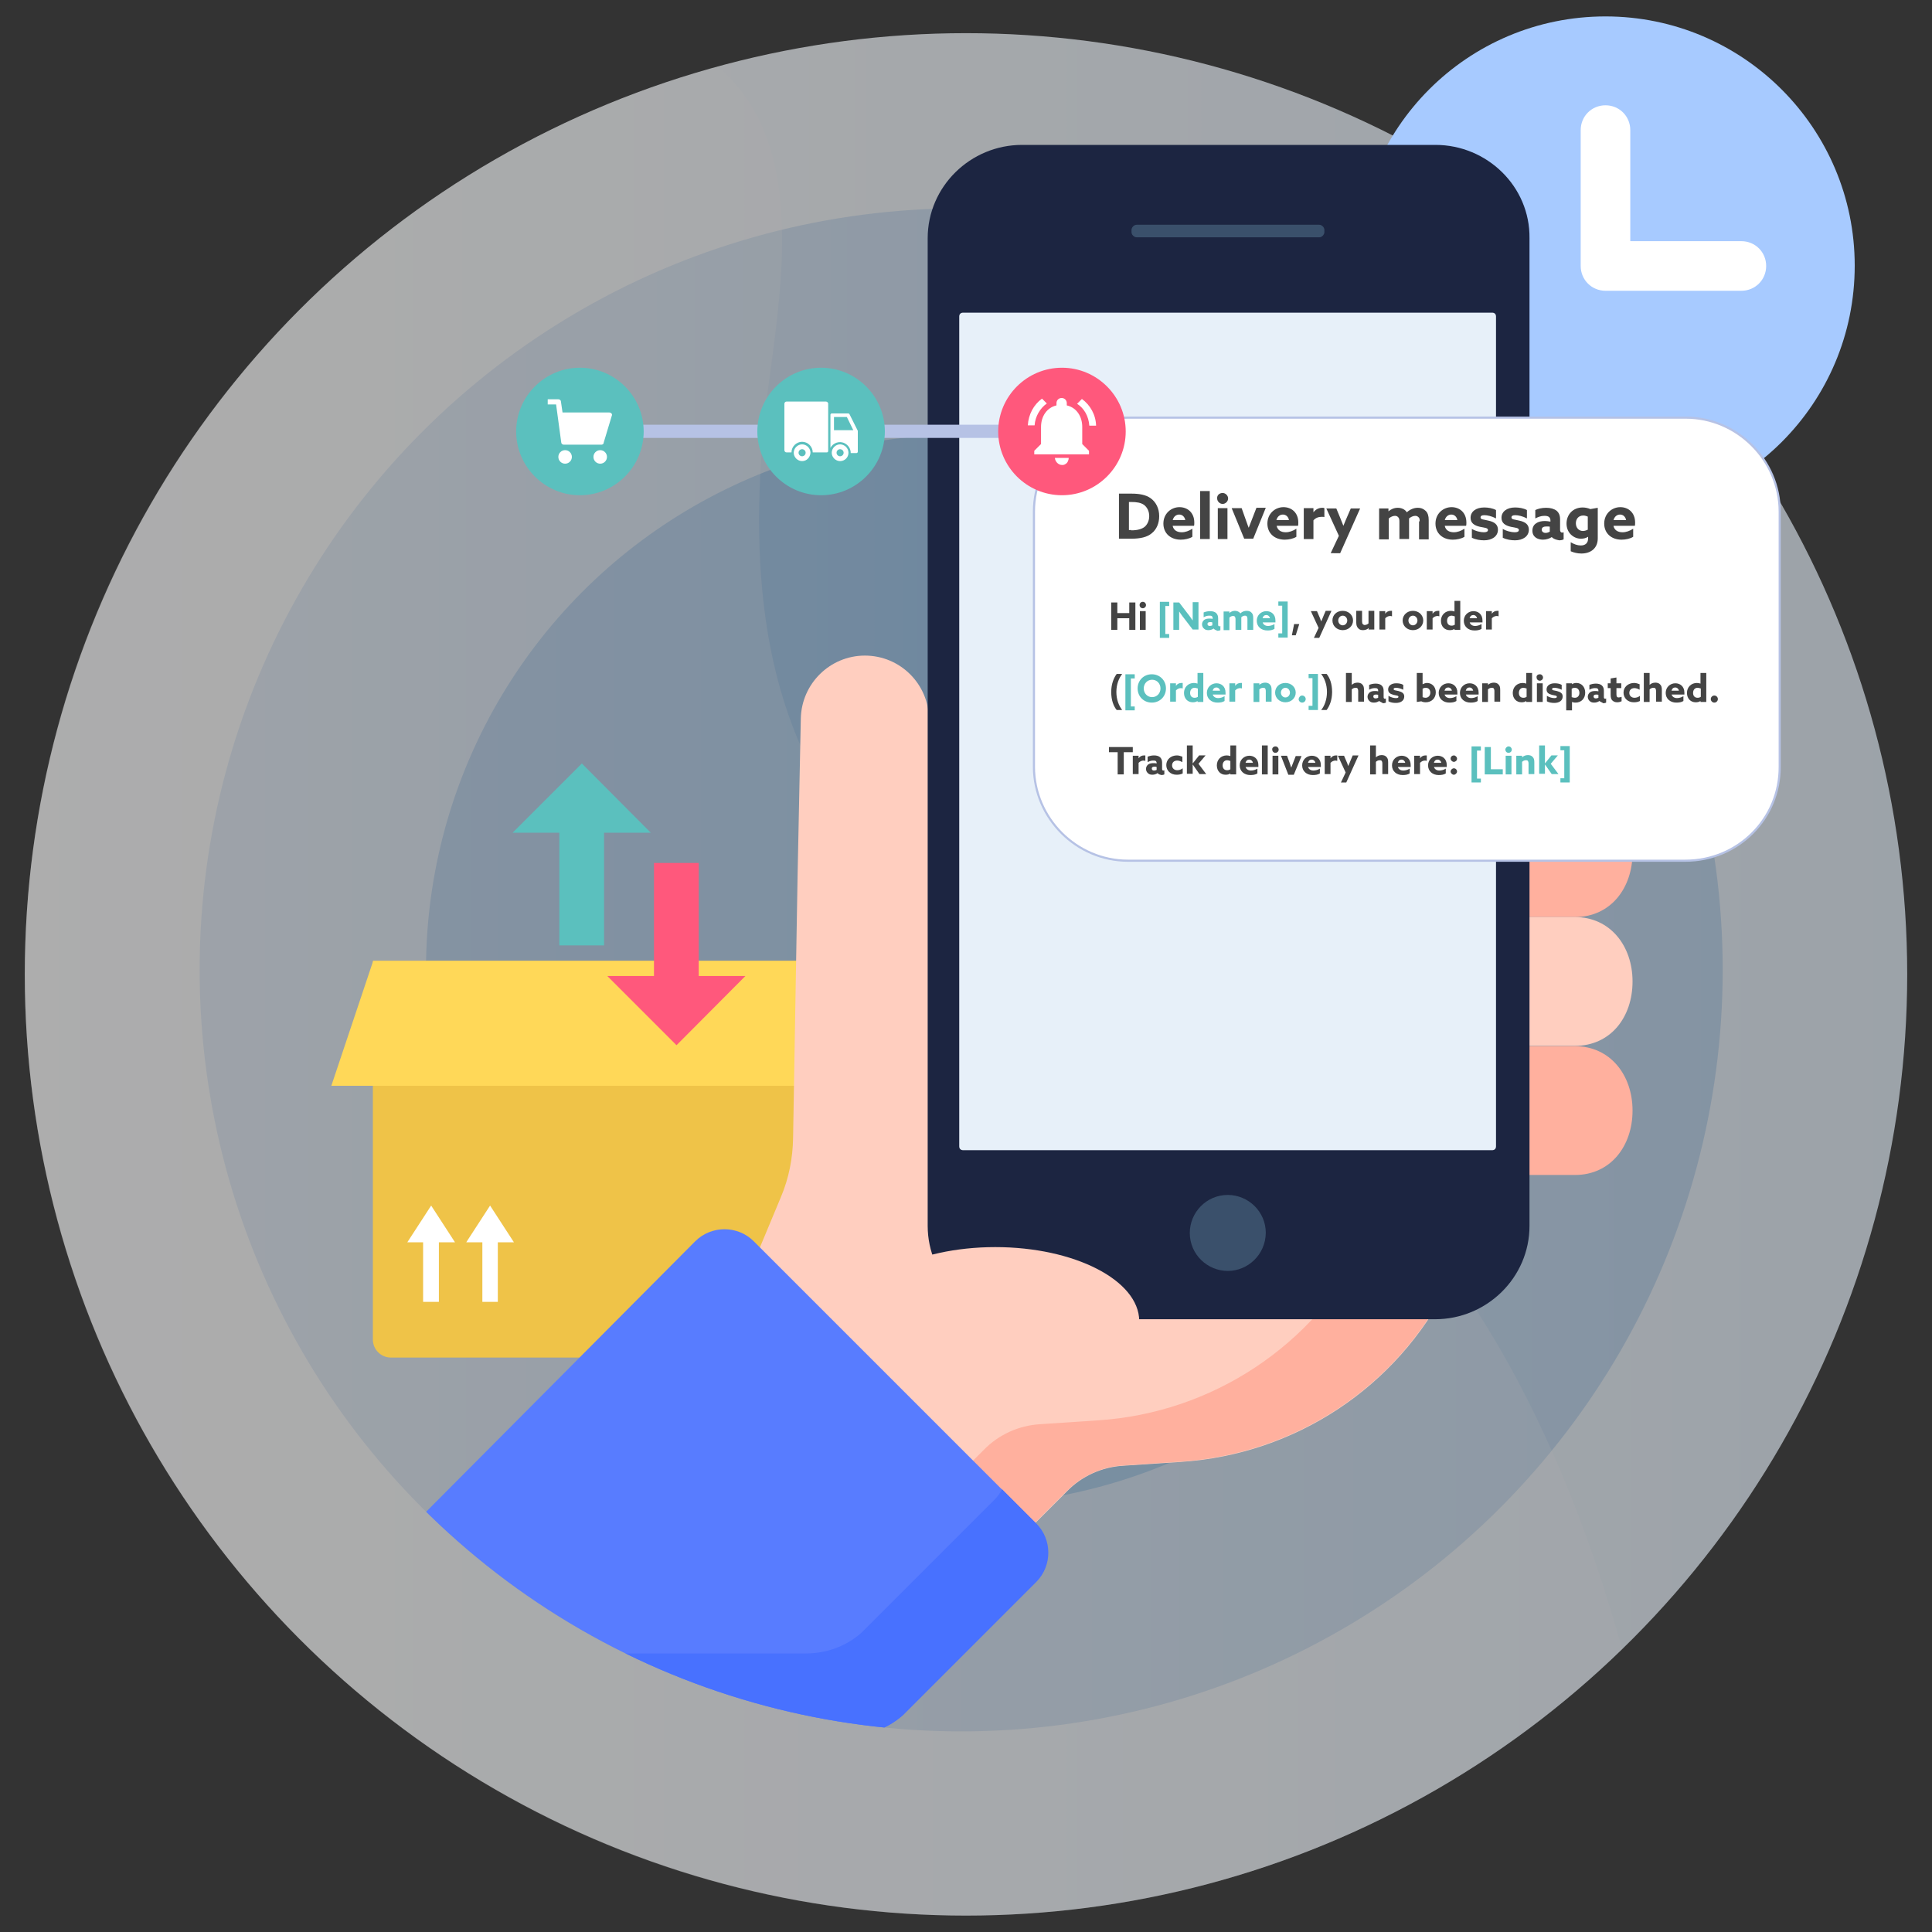 <?xml version="1.0" encoding="UTF-8"?>
<!-- Generator: Adobe Illustrator 25.3.1, SVG Export Plug-In . SVG Version: 6.00 Build 0)  -->
<svg xmlns="http://www.w3.org/2000/svg" xmlns:xlink="http://www.w3.org/1999/xlink" version="1.1" id="Layer_1" x="0px" y="0px" viewBox="0 0 600 600" style="enable-background:new 0 0 600 600;" xml:space="preserve">
<rect x="0" y="0" width="600" height="600" fill="#333333" stroke="none"/>
<style type="text/css">
	.st0{opacity:0.6;}
	.st1{fill:url(#SVGID_1_);}
	.st2{fill:url(#SVGID_2_);}
	.st3{fill:url(#SVGID_3_);}
	.st4{opacity:0.2;}
	.st5{fill:#FFFFFF;}
	.st6{fill:#EFC348;}
	.st7{fill:#FFD858;}
	.st8{fill:#5BC0BE;}
	.st9{fill:#FF587C;}
	.st10{fill:#A7CAFF;}
	.st11{clip-path:url(#SVGID_5_);}
	.st12{fill:#FFCEBF;}
	.st13{fill:#FFB09E;}
	.st14{fill:#587CFF;}
	.st15{fill:#4871FF;}
	.st16{fill:#1C2541;}
	.st17{fill:#E7F0F9;}
	.st18{fill:#3A506B;}
	.st19{fill:#FFFFFF;stroke:#B6C2E5;stroke-width:0.66;stroke-miterlimit:10;}
	.st20{fill:#444444;}
	.st21{fill:#B6C2E5;}
</style>
<g>
	<g class="st0">
		
			<linearGradient id="SVGID_1_" gradientUnits="userSpaceOnUse" x1="-23.218" y1="199.075" x2="463.885" y2="199.075" gradientTransform="matrix(1.2 0 0 -1.2 35.6 541.51)">
			<stop offset="0" style="stop-color:#FFFFFF"></stop>
			<stop offset="1" style="stop-color:#E3EEF9"></stop>
		</linearGradient>
		<circle class="st1" cx="300" cy="302.6" r="292.3"></circle>
		
			<linearGradient id="SVGID_2_" gradientUnits="userSpaceOnUse" x1="21.963" y1="200.233" x2="416.208" y2="200.233" gradientTransform="matrix(1.2 0 0 -1.2 35.6 541.51)">
			<stop offset="0" style="stop-color:#DEE9F6"></stop>
			<stop offset="1" style="stop-color:#BBD5EF"></stop>
		</linearGradient>
		<circle class="st2" cx="298.5" cy="301.2" r="236.5"></circle>
		
			<linearGradient id="SVGID_3_" gradientUnits="userSpaceOnUse" x1="80.601" y1="200.233" x2="357.571" y2="200.233" gradientTransform="matrix(1.2 0 0 -1.2 35.6 541.51)">
			<stop offset="0" style="stop-color:#ABC8E8"></stop>
			<stop offset="1" style="stop-color:#86BCE5"></stop>
		</linearGradient>
		<circle class="st3" cx="298.5" cy="301.2" r="166.2"></circle>
		<g class="st4">
			<path class="st5" d="M7.7,302.6c0,161.5,130.8,292.3,292.3,292.3c79.1,0,151-31.7,203.8-82.8c-18.5-65.7-49.5-129.6-104.6-168.3     c-45.4-31.9-105.5-45.7-138.2-90.6c-27.8-38.3-28.3-89.9-21.9-136.8c4.5-33,9.7-72.5-15-94.6c-0.2-0.2-0.7-0.4-1.2-1     C98.7,54.4,7.7,167.8,7.7,302.6z"></path>
		</g>
	</g>
</g>
<g>
	<g>
		<path class="st6" d="M245.9,421.6H121.4c-3.1,0-5.6-2.5-5.6-5.6V298.4h135.6V416C251.5,419.1,249,421.6,245.9,421.6z"></path>
	</g>
	<g>
		<polygon class="st7" points="264.5,337.2 251.5,298.4 115.9,298.4 102.9,337.2   "></polygon>
	</g>
	<g>
		<polygon class="st8" points="173.7,258.6 173.7,293.6 187.6,293.6 187.6,258.6 202.1,258.6 180.7,237.1 159.2,258.6   "></polygon>
	</g>
	<g>
		<polygon class="st9" points="217,303.1 217,268 203.1,268 203.1,303.1 188.6,303.1 210.1,324.6 231.5,303.1   "></polygon>
	</g>
	<g>
		<polygon class="st5" points="131.4,385.8 131.4,404.3 136.3,404.3 136.3,385.8 141.3,385.8 133.9,374.4 126.5,385.8   "></polygon>
	</g>
	<g>
		<polygon class="st5" points="149.8,385.8 149.8,404.3 154.6,404.3 154.6,385.8 159.6,385.8 152.2,374.4 144.8,385.8   "></polygon>
	</g>
</g>
<g>
	<g>
		<path class="st10" d="M498.6,5.1c-42.8,0-77.4,34.6-77.4,77.4s34.6,77.4,77.4,77.4S576,125.3,576,82.5    C576,39.9,541.4,5.1,498.6,5.1L498.6,5.1z"></path>
	</g>
	<g>
		<path class="st5" d="M540.8,90.3h-42.2c-4.3,0-7.7-3.4-7.7-7.7V40.4c0-4.3,3.4-7.7,7.7-7.7s7.7,3.4,7.7,7.7v34.5h34.5    c4.3,0,7.7,3.4,7.7,7.7S545.1,90.3,540.8,90.3z"></path>
	</g>
</g>
<g>
	<g>
		<g>
			<defs>
				<circle id="SVGID_4_" cx="298.5" cy="301.2" r="236.5"></circle>
			</defs>
			<clipPath id="SVGID_5_">
				<use xlink:href="#SVGID_4_" style="overflow:visible;"></use>
			</clipPath>
			<g class="st11">
				<g>
					<path class="st12" d="M462.8,373.2l-13,25.8c-15.9,31.8-47.6,52.7-83,55l-18,1.2c-6.6,0.4-12.8,3.2-17.4,7.9l-14,14l-84.7-81.8       l9.8-23.5c2.5-5.9,3.7-12.1,3.8-18.4l1.4-81.5l1-48.7c0.2-10.9,9.1-19.6,19.9-19.6c11,0,19.9,8.9,19.9,19.9v75L462.8,373.2z"></path>
					<g>
						<path class="st13" d="M436.3,361.9L424,386.1c-15.9,31.8-47.6,52.7-83,55l-18,1.2c-6.6,0.4-12.8,3.2-17.4,7.9l-7.9,7.9        l19.6,18.9l14-14c4.7-4.7,10.9-7.5,17.4-7.9l18-1.2c35.5-2.4,67.1-23.2,83-55l12.9-25.8L436.3,361.9z"></path>
					</g>
					<g>
						<path class="st12" d="M489.1,244.8h-14.2v-40h14.2c11,0,17.9,9,17.9,20C507,235.8,500.2,244.8,489.1,244.8z"></path>
						<path class="st13" d="M489.1,284.8h-14.2v-40h14.2c11,0,17.9,9,17.9,20C507,275.8,500.2,284.8,489.1,284.8z"></path>
						<path class="st12" d="M489.1,324.8h-14.2v-40h14.2c11,0,17.9,9,17.9,20C507,315.9,500.2,324.8,489.1,324.8z"></path>
						<path class="st13" d="M489.1,364.9h-14.2v-40h14.2c11,0,17.9,9,17.9,20C507,355.9,500.2,364.9,489.1,364.9z"></path>
					</g>
					<g>
						<path class="st14" d="M280.2,532.8l41.5-41.5c5-5,5-13.2,0-18.2l-87.6-87.6c-5-5-13.2-5-18.2,0L81.8,520.3l-3.5,3.3        c-1.8,1.7-2.9,4.1-2.9,6.5c0,4.9,4,9,9,9H263C269.4,539.2,275.5,536.9,280.2,532.8z"></path>
					</g>
					<path class="st15" d="M321.8,473.1l-10.6-10.6c-0.5,1.1-1.3,2.1-2.2,3.1l-41.5,41.5c-4.8,4.2-10.9,6.4-17.2,6.4H88.8l-6.8,6.8       l-3.5,3.3c-1.8,1.7-2.9,4.1-2.9,6.5c0,4.9,4,9,9,9h178.6c6.3,0,12.4-2.2,17.2-6.4l41.5-41.5       C326.8,486.2,326.8,478.1,321.8,473.1z"></path>
				</g>
			</g>
		</g>
	</g>
</g>
<g>
	<path class="st16" d="M445.8,45H317.4c-16,0-29.3,12.9-29.3,29v306.7c0,16,13.3,29,29.3,29h128.3c16,0,29.3-12.9,29.3-29V74   C475.2,57.9,461.8,45,445.8,45"></path>
	<path class="st17" d="M464.6,356c0,0.7-0.4,1.2-1.2,1.2H299.1c-0.7,0-1.2-0.4-1.2-1.2V98.3c0-0.7,0.4-1.2,1.2-1.2h164.3   c0.7,0,1.2,0.4,1.2,1.2L464.6,356L464.6,356z"></path>
	<path class="st18" d="M381.3,394.7c-6.3,0-11.8-5.1-11.8-11.8c0-6.3,5.1-11.8,11.8-11.8c6.3,0,11.8,5.1,11.8,11.8   C393,389.7,387.5,394.7,381.3,394.7"></path>
	<path class="st18" d="M411.3,72.1c0,0.7-0.7,1.6-1.6,1.6H353c-0.7,0-1.6-0.7-1.6-1.6v-0.7c0-0.7,0.7-1.6,1.6-1.6h56.7   c0.7,0,1.6,0.7,1.6,1.6V72.1z"></path>
</g>
<path class="st19" d="M523.4,267.3H350.3c-16,0-29.2-13.2-29.2-29.2v-79.2c0-16,13.2-29.2,29.2-29.2h173.2c16,0,29.2,13.2,29.2,29.2  v79.2C552.8,254.2,539.8,267.3,523.4,267.3z"></path>
<path class="st12" d="M309.1,387.3c-24.6,0-44.6,10.3-44.6,22.9h89.3C353.7,397.6,333.7,387.3,309.1,387.3z"></path>
<g>
	<path class="st20" d="M347.4,153.3h4c2.5,0,4.5,0.4,5.9,1.4c1.7,1.2,2.7,3.2,2.7,5.6c0,2.2-0.8,4.1-2.3,5.3   c-1.4,1.2-3.5,1.7-6.4,1.7h-3.8V153.3z M351.3,164.7c2,0,3.3-0.4,4.2-1.1c0.8-0.7,1.4-1.9,1.4-3.3c0-1.5-0.6-2.7-1.6-3.5   c-1-0.7-2.3-0.9-3.9-0.9h-0.8v8.7H351.3z"></path>
	<path class="st20" d="M364.2,163.4c0.3,1.3,1.4,1.9,2.8,1.9c1.1,0,2.2-0.4,3.3-1.1v2.5c-0.9,0.6-2.4,0.9-3.6,0.9   c-3.2,0-5.4-2-5.4-5c0-3.1,2.4-5.1,5-5.1c2.4,0,4.6,1.6,4.6,4.8c0,0.3,0,0.8-0.1,1H364.2z M368.1,161.5c-0.2-1-0.9-1.7-1.9-1.7   c-0.9,0-1.7,0.6-2,1.7H368.1z"></path>
	<path class="st20" d="M372.7,152.5h3v14.9h-3V152.5z"></path>
	<path class="st20" d="M379.7,153.1c0.9,0,1.7,0.8,1.7,1.7c0,0.9-0.8,1.7-1.7,1.7c-0.9,0-1.7-0.8-1.7-1.7   C377.9,153.8,378.7,153.1,379.7,153.1z M378.2,157.8h3v9.6h-3V157.8z"></path>
	<path class="st20" d="M382.5,157.8h3.1l1.1,3.1c0.4,1,0.7,2.1,1.1,3h0c0.4-1,0.8-2.1,1.2-3.1l1.2-3.1h2.9l-3.9,9.6h-2.8   L382.5,157.8z"></path>
	<path class="st20" d="M396.5,163.4c0.3,1.3,1.4,1.9,2.8,1.9c1.1,0,2.2-0.4,3.3-1.1v2.5c-0.9,0.6-2.4,0.9-3.6,0.9   c-3.2,0-5.4-2-5.4-5c0-3.1,2.4-5.1,5-5.1c2.4,0,4.6,1.6,4.6,4.8c0,0.3,0,0.8-0.1,1H396.5z M400.3,161.5c-0.2-1-0.9-1.7-1.9-1.7   c-0.9,0-1.7,0.6-2,1.7H400.3z"></path>
	<path class="st20" d="M405,157.8h2.9v1.3l0,0c0.7-0.9,1.6-1.4,2.8-1.4c0.2,0,0.4,0,0.6,0.1v2.8c-0.2-0.1-0.5-0.1-0.8-0.1   c-1,0-1.9,0.3-2.6,1.1v5.8h-3V157.8z"></path>
	<path class="st20" d="M413.3,171.7l2.5-5.3l-3.9-8.5h3.1l1,2.4c0.4,1,0.8,2,1.2,3h0c0.4-1.1,0.9-2.1,1.3-3.1l1-2.3h2.9l-6.2,13.9   H413.3z"></path>
	<path class="st20" d="M440.9,161.9c0-0.7-0.1-1.1-0.4-1.3c-0.3-0.3-0.6-0.4-1-0.4c-0.7,0-1.4,0.4-1.9,0.8c0,0.1,0,0.3,0,0.4v6h-3   v-5.5c0-0.6-0.1-1-0.4-1.3c-0.3-0.3-0.6-0.4-1-0.4c-0.7,0-1.4,0.4-1.9,0.8v6.5h-3v-9.6h2.9v0.9l0,0c0.7-0.6,1.7-1.1,2.9-1.1   c1,0,2.2,0.4,2.8,1.4c1-0.9,2.2-1.4,3.4-1.4c1.1,0,1.9,0.4,2.5,1c0.6,0.6,0.9,1.5,0.9,2.8v6h-3V161.9z"></path>
	<path class="st20" d="M448.7,163.4c0.3,1.3,1.4,1.9,2.8,1.9c1.1,0,2.2-0.4,3.3-1.1v2.5c-0.9,0.6-2.4,0.9-3.6,0.9   c-3.2,0-5.4-2-5.4-5c0-3.1,2.4-5.1,5-5.1c2.4,0,4.6,1.6,4.6,4.8c0,0.3,0,0.8-0.1,1H448.7z M452.6,161.5c-0.2-1-0.9-1.7-1.9-1.7   c-0.9,0-1.7,0.6-2,1.7H452.6z"></path>
	<path class="st20" d="M457,164.2c1.3,0.8,2.9,1.1,3.8,1.1c0.8,0,1.3-0.2,1.3-0.7c0-0.7-1.1-0.7-2.5-1c-1.8-0.4-2.9-1.2-2.9-2.8   c0-2,1.8-3.2,4.2-3.2c1.2,0,2.6,0.2,3.7,0.8v2.6c-1.3-0.7-2.7-1-3.6-1c-0.8,0-1.2,0.2-1.2,0.7c0,0.7,1,0.6,2.5,1   c1.8,0.4,2.9,1.2,2.9,2.8c0,2.1-1.9,3.3-4.3,3.3c-1.2,0-2.6-0.2-3.8-0.8V164.2z"></path>
	<path class="st20" d="M466.6,164.2c1.3,0.8,2.9,1.1,3.8,1.1c0.8,0,1.3-0.2,1.3-0.7c0-0.7-1.1-0.7-2.5-1c-1.8-0.4-2.9-1.2-2.9-2.8   c0-2,1.8-3.2,4.2-3.2c1.2,0,2.6,0.2,3.7,0.8v2.6c-1.3-0.7-2.7-1-3.6-1c-0.8,0-1.2,0.2-1.2,0.7c0,0.7,1,0.6,2.5,1   c1.8,0.4,2.9,1.2,2.9,2.8c0,2.1-1.9,3.3-4.3,3.3c-1.2,0-2.6-0.2-3.8-0.8V164.2z"></path>
	<path class="st20" d="M481.9,166.8c-0.6,0.4-1.6,0.8-2.7,0.8c-0.8,0-1.6-0.2-2.2-0.6c-0.7-0.5-1.1-1.2-1.1-2.2   c0-1.1,0.5-1.9,1.2-2.3c0.7-0.5,1.7-0.7,2.7-0.7c0.6,0,1.1,0.1,1.7,0.2v-0.4c0-0.5-0.2-0.8-0.4-1c-0.3-0.3-0.8-0.4-1.5-0.4   c-1.1,0-2,0.4-2.8,0.8v-2.6c0.8-0.4,2-0.7,3.4-0.7c1.3,0,2.4,0.3,3.2,0.9c0.7,0.6,1.1,1.4,1.1,2.7v3.3c0,0.4,0.2,0.8,0.6,0.8   c0.2,0,0.3,0,0.5-0.1v2.2c-0.3,0.2-0.9,0.3-1.4,0.3C483.2,167.6,482.5,167.4,481.9,166.8L481.9,166.8z M481.4,163.6   c-0.3-0.1-0.7-0.1-1.1-0.1c-0.8,0-1.5,0.2-1.5,1c0,0.6,0.5,1,1.2,1c0.5,0,1-0.2,1.3-0.4V163.6z"></path>
	<path class="st20" d="M487.8,168.4c1,0.6,2.1,1,3.1,1c1.4,0,2.3-0.7,2.3-2.2v-0.5l0,0c-0.6,0.4-1.4,0.6-2.2,0.6   c-2.3,0-4.5-1.8-4.5-4.7c0-2.8,2-5,5-5c0.9,0,1.7,0.2,2.4,0.5l2.3-0.4v9.5c0,3-2.1,4.7-5.1,4.7c-1.2,0-2.4-0.3-3.3-0.7V168.4z    M493.2,160.5c-0.4-0.2-0.9-0.4-1.5-0.4c-1.5,0-2.3,1.1-2.3,2.4c0,1.4,0.9,2.4,2.2,2.4c0.5,0,1.1-0.2,1.5-0.4V160.5z"></path>
	<path class="st20" d="M501.1,163.4c0.3,1.3,1.4,1.9,2.8,1.9c1.1,0,2.2-0.4,3.3-1.1v2.5c-0.9,0.6-2.4,0.9-3.6,0.9   c-3.2,0-5.4-2-5.4-5c0-3.1,2.4-5.1,5-5.1c2.4,0,4.6,1.6,4.6,4.8c0,0.3,0,0.8-0.1,1H501.1z M505,161.5c-0.2-1-0.9-1.7-1.9-1.7   c-0.9,0-1.7,0.6-2,1.7H505z"></path>
</g>
<g>
	<path class="st20" d="M345.1,187.1h1.9v3.3h3.7v-3.3h1.9v8.5h-1.9V192h-3.7v3.6h-1.9V187.1z"></path>
	<path class="st20" d="M354.9,186.9c0.6,0,1,0.5,1,1c0,0.6-0.5,1-1,1c-0.6,0-1-0.5-1-1C353.9,187.4,354.3,186.9,354.9,186.9z    M354,189.8h1.8v5.8H354V189.8z"></path>
	<path class="st8" d="M363.1,196.8v1.3h-2.9v-11.2h2.9v1.3h-1.2v8.7H363.1z"></path>
	<path class="st8" d="M367.8,192.1c-0.6-0.7-1.1-1.5-1.6-2.2l0,0c0,0.8,0,1.6,0,2.5v3.2h-1.8v-8.5h1.8l2.6,3.4   c0.6,0.7,1.1,1.5,1.6,2.2l0,0c0-0.8,0-1.6,0-2.5v-3.2h1.8v8.5h-1.8L367.8,192.1z"></path>
	<path class="st8" d="M376.9,195.2c-0.4,0.3-1,0.5-1.6,0.5c-0.5,0-1-0.1-1.3-0.4c-0.4-0.3-0.7-0.8-0.7-1.4c0-0.6,0.3-1.1,0.7-1.4   c0.4-0.3,1-0.4,1.6-0.4c0.3,0,0.7,0,1,0.1V192c0-0.3-0.1-0.5-0.2-0.6c-0.2-0.2-0.5-0.2-0.9-0.2c-0.6,0-1.2,0.2-1.7,0.5v-1.5   c0.5-0.2,1.2-0.4,2-0.4c0.8,0,1.5,0.2,1.9,0.6c0.4,0.4,0.6,0.9,0.6,1.6v2c0,0.3,0.1,0.5,0.4,0.5c0.1,0,0.2,0,0.3-0.1v1.3   c-0.2,0.1-0.5,0.2-0.9,0.2C377.7,195.7,377.2,195.6,376.9,195.2L376.9,195.2z M376.5,193.3c-0.2-0.1-0.4-0.1-0.6-0.1   c-0.5,0-0.9,0.1-0.9,0.6c0,0.4,0.3,0.6,0.7,0.6c0.3,0,0.6-0.1,0.8-0.2V193.3z"></path>
	<path class="st8" d="M387.4,192.2c0-0.4-0.1-0.6-0.2-0.8c-0.2-0.2-0.4-0.2-0.6-0.2c-0.4,0-0.8,0.2-1.1,0.5c0,0.1,0,0.2,0,0.3v3.6   h-1.8v-3.3c0-0.4-0.1-0.6-0.2-0.8c-0.2-0.2-0.4-0.2-0.6-0.2c-0.4,0-0.8,0.2-1.1,0.5v3.9h-1.8v-5.8h1.8v0.5l0,0   c0.4-0.4,1-0.7,1.7-0.7c0.6,0,1.3,0.2,1.7,0.8c0.6-0.6,1.3-0.8,2-0.8c0.6,0,1.2,0.2,1.5,0.6c0.4,0.4,0.5,0.9,0.5,1.7v3.6h-1.8   V192.2z"></path>
	<path class="st8" d="M392.1,193.2c0.2,0.8,0.9,1.2,1.7,1.2c0.6,0,1.4-0.2,2-0.6v1.5c-0.6,0.4-1.4,0.5-2.2,0.5c-1.9,0-3.3-1.2-3.3-3   c0-1.8,1.4-3,3-3c1.4,0,2.8,0.9,2.8,2.9c0,0.2,0,0.5,0,0.6H392.1z M394.4,192c-0.1-0.6-0.6-1-1.1-1c-0.6,0-1,0.3-1.2,1H394.4z"></path>
	<path class="st8" d="M398.2,196.8v-8.7H397v-1.3h2.9v11.2H397v-1.3H398.2z"></path>
	<path class="st20" d="M401.9,193.8h1.6l-1.1,3.5h-1.2L401.9,193.8z"></path>
	<path class="st20" d="M408,198.2l1.5-3.2l-2.4-5.2h1.9l0.6,1.4c0.3,0.6,0.5,1.2,0.7,1.8h0c0.3-0.6,0.5-1.2,0.8-1.9l0.6-1.4h1.8   l-3.8,8.4H408z"></path>
	<path class="st20" d="M417,189.7c1.8,0,3.2,1.3,3.2,3s-1.4,3-3.2,3c-1.8,0-3.2-1.3-3.2-3S415.1,189.7,417,189.7z M417,194.2   c0.8,0,1.4-0.7,1.4-1.5s-0.6-1.5-1.4-1.5c-0.8,0-1.4,0.7-1.4,1.5S416.2,194.2,417,194.2z"></path>
	<path class="st20" d="M425.1,195c-0.4,0.4-1,0.7-1.8,0.7c-0.7,0-1.2-0.2-1.5-0.6c-0.4-0.4-0.6-0.9-0.6-1.8v-3.6h1.8v3.3   c0,0.4,0.1,0.7,0.2,0.8c0.2,0.2,0.4,0.3,0.6,0.3c0.4,0,0.9-0.2,1.2-0.5v-3.9h1.8v5.8h-1.8L425.1,195L425.1,195z"></path>
	<path class="st20" d="M428.4,189.8h1.8v0.8l0,0c0.4-0.6,1-0.9,1.7-0.9c0.1,0,0.2,0,0.4,0v1.7c-0.1,0-0.3-0.1-0.5-0.1   c-0.6,0-1.1,0.2-1.6,0.7v3.5h-1.8V189.8z"></path>
	<path class="st20" d="M438.8,189.7c1.8,0,3.2,1.3,3.2,3s-1.4,3-3.2,3c-1.8,0-3.2-1.3-3.2-3S437,189.7,438.8,189.7z M438.8,194.2   c0.8,0,1.4-0.7,1.4-1.5s-0.6-1.5-1.4-1.5c-0.8,0-1.4,0.7-1.4,1.5S438,194.2,438.8,194.2z"></path>
	<path class="st20" d="M443.1,189.8h1.8v0.8l0,0c0.4-0.6,1-0.9,1.7-0.9c0.1,0,0.2,0,0.4,0v1.7c-0.1,0-0.3-0.1-0.5-0.1   c-0.6,0-1.1,0.2-1.6,0.7v3.5h-1.8V189.8z"></path>
	<path class="st20" d="M451.7,195.3c-0.4,0.3-0.9,0.4-1.5,0.4c-1.5,0-2.7-1.1-2.7-2.9c0-1.8,1.3-3.1,3.1-3.1c0.4,0,0.8,0.1,1.1,0.2   l0,0v-3.3h1.8v9h-1.8L451.7,195.3L451.7,195.3z M451.7,191.4c-0.3-0.1-0.6-0.2-0.9-0.2c-0.9,0-1.4,0.7-1.4,1.6   c0,0.9,0.5,1.5,1.4,1.5c0.4,0,0.7-0.1,1-0.3V191.4z"></path>
	<path class="st20" d="M456.4,193.2c0.2,0.8,0.9,1.2,1.7,1.2c0.6,0,1.4-0.2,2-0.6v1.5c-0.6,0.4-1.4,0.5-2.2,0.5   c-1.9,0-3.3-1.2-3.3-3c0-1.8,1.4-3,3-3c1.4,0,2.8,0.9,2.8,2.9c0,0.2,0,0.5,0,0.6H456.4z M458.7,192c-0.1-0.6-0.6-1-1.1-1   c-0.6,0-1,0.3-1.2,1H458.7z"></path>
	<path class="st20" d="M461.5,189.8h1.8v0.8l0,0c0.4-0.6,1-0.9,1.7-0.9c0.1,0,0.2,0,0.4,0v1.7c-0.1,0-0.3-0.1-0.5-0.1   c-0.6,0-1.1,0.2-1.6,0.7v3.5h-1.8V189.8z"></path>
	<path class="st20" d="M346.8,220.5c-1-1.2-1.7-3.1-1.7-5.6s0.8-4.4,1.7-5.6h1.7c-1,1.3-1.8,3.2-1.8,5.6s0.8,4.3,1.8,5.6H346.8z"></path>
	<path class="st8" d="M352.4,219.3v1.3h-2.9v-11.2h2.9v1.3h-1.2v8.7H352.4z"></path>
	<path class="st8" d="M353.3,213.8c0-2.5,1.9-4.4,4.4-4.4s4.4,1.9,4.4,4.4s-1.9,4.4-4.4,4.4S353.3,216.3,353.3,213.8z M360.4,213.8   c0-1.5-1.1-2.7-2.6-2.7s-2.6,1.2-2.6,2.7s1.1,2.7,2.6,2.7S360.4,215.3,360.4,213.8z"></path>
	<path class="st8" d="M363.4,212.2h1.8v0.8l0,0c0.4-0.6,1-0.9,1.7-0.9c0.1,0,0.2,0,0.4,0v1.7c-0.1,0-0.3-0.1-0.5-0.1   c-0.6,0-1.1,0.2-1.6,0.7v3.5h-1.8V212.2z"></path>
	<path class="st8" d="M371.9,217.7c-0.4,0.3-0.9,0.4-1.5,0.4c-1.5,0-2.7-1.1-2.7-2.9c0-1.8,1.3-3.1,3.1-3.1c0.4,0,0.8,0.1,1.1,0.2   l0,0V209h1.8v9h-1.8L371.9,217.7L371.9,217.7z M371.9,213.8c-0.3-0.1-0.6-0.2-0.9-0.2c-0.9,0-1.4,0.7-1.4,1.6   c0,0.9,0.5,1.5,1.4,1.5c0.4,0,0.7-0.1,1-0.3V213.8z"></path>
	<path class="st8" d="M376.6,215.6c0.2,0.8,0.9,1.2,1.7,1.2c0.6,0,1.4-0.2,2-0.6v1.5c-0.6,0.4-1.4,0.5-2.2,0.5c-1.9,0-3.3-1.2-3.3-3   c0-1.8,1.4-3,3-3c1.4,0,2.8,0.9,2.8,2.9c0,0.2,0,0.5,0,0.6H376.6z M378.9,214.5c-0.1-0.6-0.6-1-1.1-1c-0.6,0-1,0.3-1.2,1H378.9z"></path>
	<path class="st8" d="M381.8,212.2h1.8v0.8l0,0c0.4-0.6,1-0.9,1.7-0.9c0.1,0,0.2,0,0.4,0v1.7c-0.1,0-0.3-0.1-0.5-0.1   c-0.6,0-1.1,0.2-1.6,0.7v3.5h-1.8V212.2z"></path>
	<path class="st8" d="M389.3,212.2h1.8v0.5l0,0c0.4-0.4,1.1-0.7,1.8-0.7c0.6,0,1.2,0.2,1.5,0.6c0.4,0.4,0.5,0.9,0.5,1.7v3.6h-1.8   v-3.3c0-0.4-0.1-0.6-0.2-0.8c-0.2-0.2-0.4-0.2-0.6-0.2c-0.5,0-0.9,0.2-1.2,0.5v3.9h-1.8V212.2z"></path>
	<path class="st8" d="M399.2,212.1c1.8,0,3.2,1.3,3.2,3s-1.4,3-3.2,3c-1.8,0-3.2-1.3-3.2-3S397.3,212.1,399.2,212.1z M399.2,216.6   c0.8,0,1.4-0.7,1.4-1.5s-0.6-1.5-1.4-1.5c-0.8,0-1.4,0.7-1.4,1.5S398.4,216.6,399.2,216.6z"></path>
	<path class="st8" d="M404.4,216c0.6,0,1.1,0.5,1.1,1.1c0,0.6-0.5,1.1-1.1,1.1c-0.6,0-1.1-0.5-1.1-1.1   C403.4,216.5,403.8,216,404.4,216z"></path>
	<path class="st8" d="M407.6,219.3v-8.7h-1.2v-1.3h2.9v11.2h-2.9v-1.3H407.6z"></path>
	<path class="st20" d="M412.1,214.9c0-2.4-0.8-4.3-1.8-5.6h1.7c1,1.2,1.7,3.1,1.7,5.6s-0.8,4.4-1.7,5.6h-1.7   C411.3,219.3,412.1,217.3,412.1,214.9z"></path>
	<path class="st20" d="M418,209h1.8v3.7l0,0c0.4-0.4,1-0.7,1.8-0.7c0.6,0,1.2,0.2,1.5,0.6c0.4,0.4,0.5,0.9,0.5,1.7v3.6h-1.8v-3.3   c0-0.4-0.1-0.6-0.2-0.8c-0.2-0.2-0.4-0.2-0.6-0.2c-0.5,0-0.9,0.2-1.2,0.5v3.9H418V209z"></path>
	<path class="st20" d="M428.3,217.7c-0.4,0.3-1,0.5-1.6,0.5c-0.5,0-1-0.1-1.3-0.4c-0.4-0.3-0.7-0.8-0.7-1.4c0-0.6,0.3-1.1,0.7-1.4   c0.4-0.3,1-0.4,1.6-0.4c0.3,0,0.7,0,1,0.1v-0.2c0-0.3-0.1-0.5-0.2-0.6c-0.2-0.2-0.5-0.2-0.9-0.2c-0.6,0-1.2,0.2-1.7,0.5v-1.5   c0.5-0.2,1.2-0.4,2-0.4c0.8,0,1.5,0.2,1.9,0.6c0.4,0.4,0.6,0.9,0.6,1.6v2c0,0.3,0.1,0.5,0.4,0.5c0.1,0,0.2,0,0.3-0.1v1.3   c-0.2,0.1-0.5,0.2-0.9,0.2C429.1,218.1,428.7,218,428.3,217.7L428.3,217.7z M428,215.8c-0.2-0.1-0.4-0.1-0.6-0.1   c-0.5,0-0.9,0.1-0.9,0.6c0,0.4,0.3,0.6,0.7,0.6c0.3,0,0.6-0.1,0.8-0.2V215.8z"></path>
	<path class="st20" d="M431.2,216.1c0.8,0.5,1.7,0.7,2.3,0.7c0.5,0,0.8-0.1,0.8-0.4c0-0.4-0.6-0.4-1.5-0.6c-1.1-0.3-1.7-0.7-1.7-1.7   c0-1.2,1.1-1.9,2.5-1.9c0.7,0,1.6,0.1,2.2,0.5v1.5c-0.8-0.4-1.7-0.6-2.2-0.6c-0.5,0-0.8,0.1-0.8,0.4c0,0.4,0.6,0.4,1.5,0.6   c1.1,0.3,1.8,0.7,1.8,1.7c0,1.3-1.1,2-2.6,2c-0.7,0-1.6-0.1-2.3-0.5V216.1z"></path>
	<path class="st20" d="M440,209h1.8v3.5l0,0c0.4-0.2,0.9-0.4,1.4-0.4c1.4,0,2.7,1.1,2.7,2.9c0,1.8-1.3,3.1-3.1,3.1   c-0.6,0-1-0.1-1.4-0.3l-1.4,0.2V209z M442.7,216.7c1,0,1.5-0.8,1.5-1.6s-0.5-1.5-1.4-1.5c-0.4,0-0.7,0.1-1,0.3v2.6   C442,216.6,442.4,216.7,442.7,216.7z"></path>
	<path class="st20" d="M448.6,215.6c0.2,0.8,0.9,1.2,1.7,1.2c0.6,0,1.4-0.2,2-0.6v1.5c-0.6,0.4-1.4,0.5-2.2,0.5   c-1.9,0-3.3-1.2-3.3-3c0-1.8,1.4-3,3-3c1.4,0,2.8,0.9,2.8,2.9c0,0.2,0,0.5,0,0.6H448.6z M450.9,214.5c-0.1-0.6-0.6-1-1.1-1   c-0.6,0-1,0.3-1.2,1H450.9z"></path>
	<path class="st20" d="M455.2,215.6c0.2,0.8,0.9,1.2,1.7,1.2c0.6,0,1.4-0.2,2-0.6v1.5c-0.6,0.4-1.4,0.5-2.2,0.5   c-1.9,0-3.3-1.2-3.3-3c0-1.8,1.4-3,3-3c1.4,0,2.8,0.9,2.8,2.9c0,0.2,0,0.5,0,0.6H455.2z M457.5,214.5c-0.1-0.6-0.6-1-1.1-1   c-0.6,0-1,0.3-1.2,1H457.5z"></path>
	<path class="st20" d="M460.3,212.2h1.8v0.5l0,0c0.4-0.4,1.1-0.7,1.8-0.7c0.6,0,1.2,0.2,1.5,0.6c0.4,0.4,0.5,0.9,0.5,1.7v3.6h-1.8   v-3.3c0-0.4-0.1-0.6-0.2-0.8c-0.2-0.2-0.4-0.2-0.6-0.2c-0.5,0-0.9,0.2-1.2,0.5v3.9h-1.8V212.2z"></path>
	<path class="st20" d="M474,217.7c-0.4,0.3-0.9,0.4-1.5,0.4c-1.5,0-2.7-1.1-2.7-2.9c0-1.8,1.3-3.1,3.1-3.1c0.4,0,0.8,0.1,1.1,0.2   l0,0V209h1.8v9H474L474,217.7L474,217.7z M474,213.8c-0.3-0.1-0.6-0.2-0.9-0.2c-0.9,0-1.4,0.7-1.4,1.6c0,0.9,0.5,1.5,1.4,1.5   c0.4,0,0.7-0.1,1-0.3V213.8z"></path>
	<path class="st20" d="M478.2,209.4c0.6,0,1,0.5,1,1c0,0.6-0.5,1-1,1c-0.6,0-1-0.5-1-1C477.1,209.8,477.6,209.4,478.2,209.4z    M477.3,212.2h1.8v5.8h-1.8V212.2z"></path>
	<path class="st20" d="M480.4,216.1c0.8,0.5,1.7,0.7,2.3,0.7c0.5,0,0.8-0.1,0.8-0.4c0-0.4-0.6-0.4-1.5-0.6c-1.1-0.3-1.7-0.7-1.7-1.7   c0-1.2,1.1-1.9,2.5-1.9c0.7,0,1.6,0.1,2.2,0.5v1.5c-0.8-0.4-1.7-0.6-2.2-0.6c-0.5,0-0.8,0.1-0.8,0.4c0,0.4,0.6,0.4,1.5,0.6   c1.1,0.3,1.8,0.7,1.8,1.7c0,1.3-1.1,2-2.6,2c-0.7,0-1.6-0.1-2.3-0.5V216.1z"></path>
	<path class="st20" d="M488.2,220.6h-1.8v-8.4h1.8v0.3l0,0c0.4-0.3,0.9-0.4,1.4-0.4c1.5,0,2.7,1.2,2.7,3c0,1.9-1.3,3.1-3,3.1   c-0.5,0-0.8-0.1-1.1-0.2l0,0V220.6z M489.1,216.7c0.9,0,1.4-0.7,1.4-1.5c0-0.9-0.5-1.6-1.4-1.6c-0.4,0-0.7,0.1-1,0.3v2.6   C488.4,216.6,488.7,216.7,489.1,216.7z"></path>
	<path class="st20" d="M496.7,217.7c-0.4,0.3-1,0.5-1.6,0.5c-0.5,0-1-0.1-1.3-0.4c-0.4-0.3-0.7-0.8-0.7-1.4c0-0.6,0.3-1.1,0.7-1.4   c0.4-0.3,1-0.4,1.6-0.4c0.3,0,0.7,0,1,0.1v-0.2c0-0.3-0.1-0.5-0.2-0.6c-0.2-0.2-0.5-0.2-0.9-0.2c-0.6,0-1.2,0.2-1.7,0.5v-1.5   c0.5-0.2,1.2-0.4,2-0.4c0.8,0,1.5,0.2,1.9,0.6c0.4,0.4,0.6,0.9,0.6,1.6v2c0,0.3,0.1,0.5,0.4,0.5c0.1,0,0.2,0,0.3-0.1v1.3   c-0.2,0.1-0.5,0.2-0.9,0.2C497.5,218.1,497.1,218,496.7,217.7L496.7,217.7z M496.4,215.8c-0.2-0.1-0.4-0.1-0.6-0.1   c-0.5,0-0.9,0.1-0.9,0.6c0,0.4,0.3,0.6,0.7,0.6c0.3,0,0.6-0.1,0.8-0.2V215.8z"></path>
	<path class="st20" d="M503.5,217.8c-0.3,0.2-0.8,0.3-1.3,0.3c-0.6,0-1.1-0.2-1.5-0.6c-0.3-0.3-0.5-0.8-0.5-1.7v-2.1h-0.9v-1.5h0.9   v-1.5l1.8-0.3v1.8h1.5v1.5H502v1.9c0,0.6,0.1,1,0.7,1c0.3,0,0.6-0.1,0.9-0.2V217.8z"></path>
	<path class="st20" d="M509.3,217.7c-0.6,0.3-1.2,0.4-1.9,0.4c-1.9,0-3.2-1.3-3.2-3c0-1.8,1.5-3,3.3-3c0.6,0,1.2,0.2,1.7,0.4v1.7   c-0.5-0.3-1.1-0.5-1.6-0.5c-1,0-1.6,0.6-1.6,1.5c0,0.9,0.7,1.5,1.6,1.5c0.6,0,1.2-0.2,1.7-0.6V217.7z"></path>
	<path class="st20" d="M510.5,209h1.8v3.7l0,0c0.4-0.4,1-0.7,1.8-0.7c0.6,0,1.2,0.2,1.5,0.6c0.4,0.4,0.5,0.9,0.5,1.7v3.6h-1.8v-3.3   c0-0.4-0.1-0.6-0.2-0.8c-0.2-0.2-0.4-0.2-0.6-0.2c-0.5,0-0.9,0.2-1.2,0.5v3.9h-1.8V209z"></path>
	<path class="st20" d="M519.1,215.6c0.2,0.8,0.9,1.2,1.7,1.2c0.6,0,1.4-0.2,2-0.6v1.5c-0.6,0.4-1.4,0.5-2.2,0.5   c-1.9,0-3.3-1.2-3.3-3c0-1.8,1.4-3,3-3c1.4,0,2.8,0.9,2.8,2.9c0,0.2,0,0.5,0,0.6H519.1z M521.4,214.5c-0.1-0.6-0.6-1-1.1-1   c-0.6,0-1,0.3-1.2,1H521.4z"></path>
	<path class="st20" d="M528.1,217.7c-0.4,0.3-0.9,0.4-1.5,0.4c-1.5,0-2.7-1.1-2.7-2.9c0-1.8,1.3-3.1,3.1-3.1c0.4,0,0.8,0.1,1.1,0.2   l0,0V209h1.8v9h-1.8L528.1,217.7L528.1,217.7z M528.1,213.8c-0.3-0.1-0.6-0.2-0.9-0.2c-0.9,0-1.4,0.7-1.4,1.6   c0,0.9,0.5,1.5,1.4,1.5c0.4,0,0.7-0.1,1-0.3V213.8z"></path>
	<path class="st20" d="M532.4,216c0.6,0,1.1,0.5,1.1,1.1c0,0.6-0.5,1.1-1.1,1.1c-0.6,0-1.1-0.5-1.1-1.1   C531.3,216.5,531.8,216,532.4,216z"></path>
	<path class="st20" d="M347.2,233.6h-2.8V232h7.4v1.6h-2.8v6.9h-1.9V233.6z"></path>
	<path class="st20" d="M351.8,234.7h1.8v0.8l0,0c0.4-0.6,1-0.9,1.7-0.9c0.1,0,0.2,0,0.4,0v1.7c-0.1,0-0.3-0.1-0.5-0.1   c-0.6,0-1.1,0.2-1.6,0.7v3.5h-1.8V234.7z"></path>
	<path class="st20" d="M359.5,240.1c-0.4,0.3-1,0.5-1.6,0.5c-0.5,0-1-0.1-1.3-0.4c-0.4-0.3-0.7-0.8-0.7-1.4c0-0.6,0.3-1.1,0.7-1.4   c0.4-0.3,1-0.4,1.6-0.4c0.3,0,0.7,0,1,0.1V237c0-0.3-0.1-0.5-0.2-0.6c-0.2-0.2-0.5-0.2-0.9-0.2c-0.6,0-1.2,0.2-1.7,0.5V235   c0.5-0.2,1.2-0.4,2-0.4c0.8,0,1.5,0.2,1.9,0.6c0.4,0.4,0.6,0.9,0.6,1.6v2c0,0.3,0.1,0.5,0.4,0.5c0.1,0,0.2,0,0.3-0.1v1.3   c-0.2,0.1-0.5,0.2-0.9,0.2C360.3,240.6,359.8,240.5,359.5,240.1L359.5,240.1z M359.2,238.2c-0.2-0.1-0.4-0.1-0.6-0.1   c-0.5,0-0.9,0.1-0.9,0.6c0,0.4,0.3,0.6,0.7,0.6c0.3,0,0.6-0.1,0.8-0.2V238.2z"></path>
	<path class="st20" d="M367.3,240.2c-0.6,0.3-1.2,0.4-1.9,0.4c-1.9,0-3.2-1.3-3.2-3c0-1.8,1.5-3,3.3-3c0.6,0,1.2,0.2,1.7,0.4v1.7   c-0.5-0.3-1.1-0.5-1.6-0.5c-1,0-1.6,0.6-1.6,1.5c0,0.9,0.7,1.5,1.6,1.5c0.6,0,1.2-0.2,1.7-0.6V240.2z"></path>
	<path class="st20" d="M368.6,231.5h1.8v5.6l0,0l2-2.5h2l-2.2,2.6l2.4,3.2h-2.1l-2.1-3l0,0v2.9h-1.8V231.5z"></path>
	<path class="st20" d="M382.1,240.2c-0.4,0.3-0.9,0.4-1.5,0.4c-1.5,0-2.7-1.1-2.7-2.9c0-1.8,1.3-3.1,3.1-3.1c0.4,0,0.8,0.1,1.1,0.2   l0,0v-3.3h1.8v9h-1.8L382.1,240.2L382.1,240.2z M382,236.3c-0.3-0.1-0.6-0.2-0.9-0.2c-0.9,0-1.4,0.7-1.4,1.6c0,0.9,0.5,1.5,1.4,1.5   c0.4,0,0.7-0.1,1-0.3V236.3z"></path>
	<path class="st20" d="M386.8,238.1c0.2,0.8,0.9,1.2,1.7,1.2c0.6,0,1.4-0.2,2-0.6v1.5c-0.6,0.4-1.4,0.5-2.2,0.5   c-1.9,0-3.3-1.2-3.3-3c0-1.8,1.4-3,3-3c1.4,0,2.8,0.9,2.8,2.9c0,0.2,0,0.5,0,0.6H386.8z M389.1,236.9c-0.1-0.6-0.6-1-1.1-1   c-0.6,0-1,0.3-1.2,1H389.1z"></path>
	<path class="st20" d="M391.9,231.5h1.8v9h-1.8V231.5z"></path>
	<path class="st20" d="M396.1,231.8c0.6,0,1,0.5,1,1c0,0.6-0.5,1-1,1c-0.6,0-1-0.5-1-1C395,232.3,395.5,231.8,396.1,231.8z    M395.2,234.7h1.8v5.8h-1.8V234.7z"></path>
	<path class="st20" d="M397.8,234.7h1.9l0.7,1.9c0.2,0.6,0.4,1.2,0.6,1.8h0c0.2-0.6,0.5-1.2,0.7-1.8l0.7-1.8h1.8l-2.4,5.8h-1.7   L397.8,234.7z"></path>
	<path class="st20" d="M406.2,238.1c0.2,0.8,0.9,1.2,1.7,1.2c0.6,0,1.4-0.2,2-0.6v1.5c-0.6,0.4-1.4,0.5-2.2,0.5   c-1.9,0-3.3-1.2-3.3-3c0-1.8,1.4-3,3-3c1.4,0,2.8,0.9,2.8,2.9c0,0.2,0,0.5,0,0.6H406.2z M408.5,236.9c-0.1-0.6-0.6-1-1.1-1   c-0.6,0-1,0.3-1.2,1H408.5z"></path>
	<path class="st20" d="M411.4,234.7h1.8v0.8l0,0c0.4-0.6,1-0.9,1.7-0.9c0.1,0,0.2,0,0.4,0v1.7c-0.1,0-0.3-0.1-0.5-0.1   c-0.6,0-1.1,0.2-1.6,0.7v3.5h-1.8V234.7z"></path>
	<path class="st20" d="M416.4,243.1l1.5-3.2l-2.4-5.2h1.9l0.6,1.4c0.3,0.6,0.5,1.2,0.7,1.8h0c0.3-0.6,0.5-1.2,0.8-1.9l0.6-1.4h1.8   l-3.8,8.4H416.4z"></path>
	<path class="st20" d="M425.5,231.5h1.8v3.7l0,0c0.4-0.4,1-0.7,1.8-0.7c0.6,0,1.2,0.2,1.5,0.6c0.4,0.4,0.5,0.9,0.5,1.7v3.6h-1.8   v-3.3c0-0.4-0.1-0.6-0.2-0.8c-0.2-0.2-0.4-0.2-0.6-0.2c-0.5,0-0.9,0.2-1.2,0.5v3.9h-1.8V231.5z"></path>
	<path class="st20" d="M434.1,238.1c0.2,0.8,0.9,1.2,1.7,1.2c0.6,0,1.4-0.2,2-0.6v1.5c-0.6,0.4-1.4,0.5-2.2,0.5   c-1.9,0-3.3-1.2-3.3-3c0-1.8,1.4-3,3-3c1.4,0,2.8,0.9,2.8,2.9c0,0.2,0,0.5,0,0.6H434.1z M436.4,236.9c-0.1-0.6-0.6-1-1.1-1   c-0.6,0-1,0.3-1.2,1H436.4z"></path>
	<path class="st20" d="M439.2,234.7h1.8v0.8l0,0c0.4-0.6,1-0.9,1.7-0.9c0.1,0,0.2,0,0.4,0v1.7c-0.1,0-0.3-0.1-0.5-0.1   c-0.6,0-1.1,0.2-1.6,0.7v3.5h-1.8V234.7z"></path>
	<path class="st20" d="M445.3,238.1c0.2,0.8,0.9,1.2,1.7,1.2c0.6,0,1.4-0.2,2-0.6v1.5c-0.6,0.4-1.4,0.5-2.2,0.5   c-1.9,0-3.3-1.2-3.3-3c0-1.8,1.4-3,3-3c1.4,0,2.8,0.9,2.8,2.9c0,0.2,0,0.5,0,0.6H445.3z M447.6,236.9c-0.1-0.6-0.6-1-1.1-1   c-0.6,0-1,0.3-1.2,1H447.6z"></path>
	<path class="st20" d="M450.5,235.6c0-0.6,0.5-1,1-1s1,0.5,1,1c0,0.6-0.5,1-1,1S450.5,236.1,450.5,235.6z M451.5,238.6   c0.6,0,1,0.5,1,1s-0.5,1-1,1s-1-0.5-1-1S451,238.6,451.5,238.6z"></path>
	<path class="st8" d="M459.9,241.7v1.3H457v-11.2h2.9v1.3h-1.2v8.7H459.9z"></path>
	<path class="st8" d="M461.1,232h1.9v6.9h3.7v1.6h-5.6V232z"></path>
	<path class="st8" d="M468.5,231.8c0.6,0,1,0.5,1,1c0,0.6-0.5,1-1,1c-0.6,0-1-0.5-1-1C467.5,232.3,468,231.8,468.5,231.8z    M467.6,234.7h1.8v5.8h-1.8V234.7z"></path>
	<path class="st8" d="M470.9,234.7h1.8v0.5l0,0c0.4-0.4,1.1-0.7,1.8-0.7c0.6,0,1.2,0.2,1.5,0.6c0.4,0.4,0.5,0.9,0.5,1.7v3.6h-1.8   v-3.3c0-0.4-0.1-0.6-0.2-0.8c-0.2-0.2-0.4-0.2-0.6-0.2c-0.5,0-0.9,0.2-1.2,0.5v3.9h-1.8V234.7z"></path>
	<path class="st8" d="M478,231.5h1.8v5.6l0,0l2-2.5h2l-2.2,2.6l2.4,3.2h-2.1l-2.1-3l0,0v2.9H478V231.5z"></path>
	<path class="st8" d="M485.8,241.7V233h-1.2v-1.3h2.9V243h-2.9v-1.3H485.8z"></path>
</g>
<rect x="183" y="131.9" class="st21" width="144" height="4.1"></rect>
<g>
	<g>
		<path class="st8" d="M255,114.2c-10.9,0-19.8,8.9-19.8,19.8s8.9,19.8,19.8,19.8c10.9,0,19.8-8.9,19.8-19.8S265.9,114.2,255,114.2    L255,114.2z"></path>
	</g>
</g>
<g>
	<g>
		<path class="st8" d="M180.1,114.2c-10.9,0-19.8,8.9-19.8,19.8s8.9,19.8,19.8,19.8c10.9,0,19.8-8.9,19.8-19.8    S191,114.2,180.1,114.2L180.1,114.2z"></path>
	</g>
</g>
<g>
	<g>
		<path class="st9" d="M329.8,114.2c-10.9,0-19.8,8.9-19.8,19.8s8.9,19.8,19.8,19.8c10.9,0,19.8-8.9,19.8-19.8    S340.7,114.2,329.8,114.2L329.8,114.2z"></path>
	</g>
</g>
<g>
	<path class="st5" d="M325.1,125.3l-1.5-1.5c-2.6,1.9-4.2,4.9-4.4,8.3h2.1C321.5,129.3,323,126.8,325.1,125.3z M338.3,132.2h2.1   c-0.1-3.4-1.8-6.4-4.4-8.3l-1.5,1.5C336.7,126.8,338.1,129.3,338.3,132.2z M336.1,132.6c0-3.2-1.7-6-4.8-6.7v-0.7   c0-0.9-0.7-1.6-1.6-1.6c-0.9,0-1.6,0.7-1.6,1.6v0.7c-3,0.7-4.8,3.4-4.8,6.7v5.3l-2.1,2.1v1.1h17v-1.1l-2.1-2.1v-5.3H336.1z    M329.8,144.4c0.1,0,0.3,0,0.4,0c0.6-0.1,1.3-0.6,1.5-1.3c0.1-0.2,0.2-0.5,0.2-0.9h-4.3C327.7,143.4,328.7,144.4,329.8,144.4z"></path>
</g>
<g>
	<circle class="st5" cx="175.5" cy="141.9" r="2.1"></circle>
	<circle class="st5" cx="186.4" cy="141.9" r="2.1"></circle>
	<path class="st5" d="M186.8,138.1h-11.7c-0.4,0-0.8-0.3-0.8-0.7l-1.6-11.8h-2.6V124h3.3c0.4,0,0.8,0.3,0.8,0.7l0.5,3.4h14.5   c0.3,0,0.5,0.1,0.7,0.3c0.2,0.2,0.2,0.5,0.1,0.7l-2.5,8.3C187.5,137.9,187.1,138.1,186.8,138.1z"></path>
</g>
<g>
	<path class="st5" d="M256.5,124.7h-12.2c-0.4,0-0.7,0.3-0.7,0.7v14.4c0,0.4,0.3,0.7,0.7,0.7h1.5c0-1.8,1.5-3.3,3.3-3.3   s3.3,1.5,3.3,3.3h4.4c0.2,0,0.4-0.2,0.4-0.4v-14.8C257.2,125.1,256.9,124.7,256.5,124.7z"></path>
	<path class="st5" d="M249.1,143.2c-1.4,0-2.6-1.2-2.6-2.6s1.2-2.6,2.6-2.6s2.6,1.2,2.6,2.6C251.6,142.1,250.5,143.2,249.1,143.2z    M249.1,139.5c-0.6,0-1.1,0.5-1.1,1.1c0,0.6,0.5,1.1,1.1,1.1c0.6,0,1.1-0.5,1.1-1.1C250.2,140,249.7,139.5,249.1,139.5z"></path>
	<path class="st5" d="M260.9,143.2c-1.4,0-2.6-1.2-2.6-2.6s1.2-2.6,2.6-2.6s2.6,1.2,2.6,2.6C263.5,142.1,262.3,143.2,260.9,143.2z    M260.9,139.5c-0.6,0-1.1,0.5-1.1,1.1c0,0.6,0.5,1.1,1.1,1.1s1.1-0.5,1.1-1.1C262,140,261.5,139.5,260.9,139.5z"></path>
	<path class="st5" d="M266.4,133.8l-2.6-5.2c-0.1-0.1-0.2-0.2-0.3-0.2h-5.2c-0.2,0-0.4,0.2-0.4,0.4v10.3c0.8-1.6,2.9-2.3,4.5-1.4   c1.1,0.6,1.8,1.7,1.8,3h1.8c0.2,0,0.4-0.2,0.4-0.4V134C266.4,133.9,266.4,133.9,266.4,133.8z M259,133.6v-4.1h4l2,4.1H259z"></path>
</g>
</svg>
